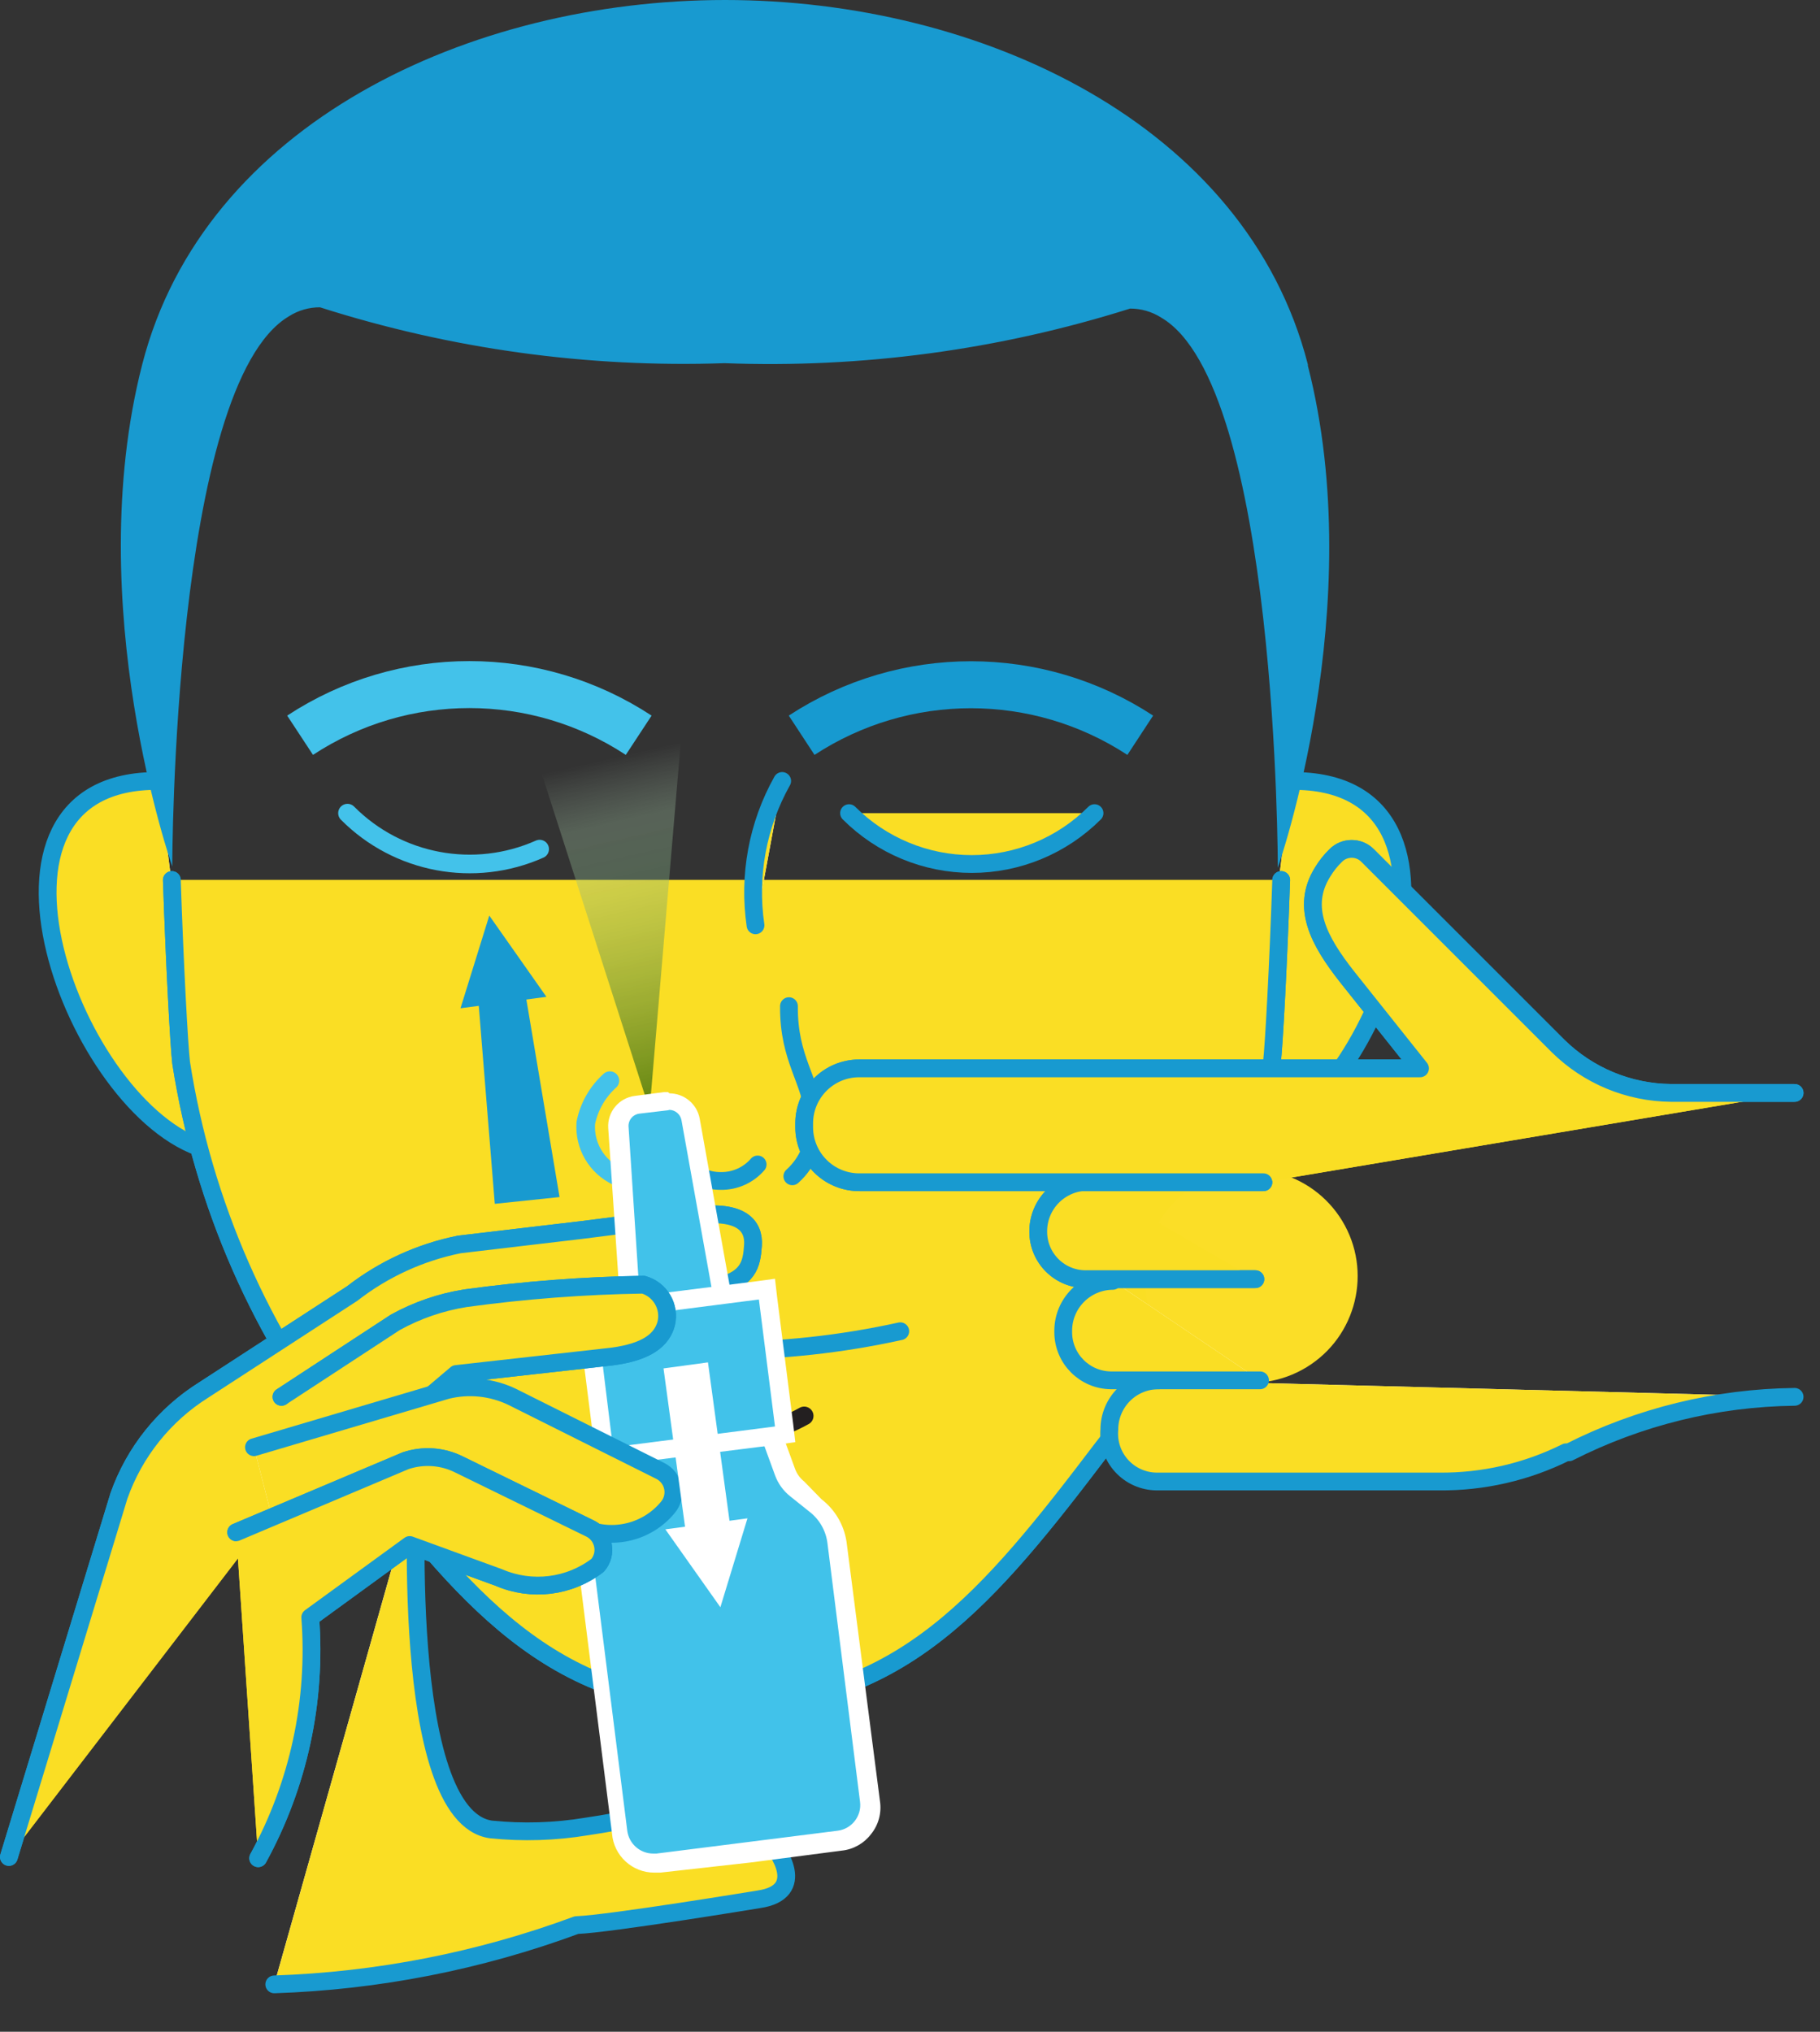 <?xml version="1.0" encoding="UTF-8"?>
<svg width="43px" height="48px" viewBox="0 0 43 48" version="1.1" xmlns="http://www.w3.org/2000/svg" xmlns:xlink="http://www.w3.org/1999/xlink">
    <rect x="0" y="0" width="43" height="48" fill="#333333" stroke="none"/>
    <!-- Generator: Sketch 61.2 (89653) - https://sketch.com -->
    <title>info6</title>
    <desc>Created with Sketch.</desc>
    <defs>
        <linearGradient x1="82.637%" y1="7.598%" x2="82.637%" y2="98.808%" id="linearGradient-1">
            <stop stop-color="#CEEBD0" stop-opacity="0" offset="0%"></stop>
            <stop stop-color="#A9CEA9" stop-opacity="0.305" offset="18.586%"></stop>
            <stop stop-color="#054E03" stop-opacity="0.617" offset="100%"></stop>
        </linearGradient>
    </defs>
    <g id="Page-1" stroke="none" stroke-width="1" fill="none" fill-rule="evenodd">
        <g id="info6">
            <path d="M4.85,27.15 C1.75,26.24 -1.15,18.4 3.75,18.45" id="Path" fill="#FFFFFF" fill-rule="nonzero"></path>
            <path d="M4.85,27.15 C1.75,26.24 -1.15,18.4 3.75,18.45" id="Path" fill="#FADE24" fill-rule="nonzero"></path>
            <path d="M4.85,27.15 C1.75,26.24 -1.15,18.4 3.75,18.45" id="Path" stroke="#189AD0" stroke-width="0.42" stroke-linecap="round" stroke-linejoin="round"></path>
            <path d="M29.41,27.15 C32.51,26.24 35.41,18.4 30.51,18.45" id="Path" fill="#FFFFFF" fill-rule="nonzero"></path>
            <path d="M29.41,27.15 C32.51,26.24 35.41,18.4 30.51,18.45" id="Path" fill="#FADE24" fill-rule="nonzero"></path>
            <path d="M29.41,27.15 C32.51,26.24 35.41,18.4 30.51,18.45" id="Path" stroke="#189AD0" stroke-width="0.42" stroke-linecap="round" stroke-linejoin="round"></path>
            <path d="M4.06,20.79 C4.13,22.84 4.23,24.68 4.28,25.11 C4.8,28.439 6.179,31.576 8.28,34.21 C10.94,37.73 13.03,40.28 17.16,40.28 C21.29,40.28 23.38,37.73 26.05,34.21 C28.152,31.576 29.531,28.44 30.05,25.11 C30.1,24.68 30.2,22.84 30.27,20.79" id="Path" fill="#FADE24" fill-rule="nonzero"></path>
            <path d="M4.06,20.79 C4.13,22.84 4.23,24.68 4.28,25.11 C4.8,28.439 6.179,31.576 8.28,34.21 C10.94,37.73 13.03,40.28 17.16,40.28 C21.29,40.28 23.38,37.73 26.05,34.21 C28.152,31.576 29.531,28.44 30.05,25.11 C30.1,24.68 30.2,22.84 30.27,20.79" id="Path" stroke="#189AD0" stroke-width="0.42" stroke-linecap="round" stroke-linejoin="round"></path>
            <path d="M4.06,20.79 C4.13,22.84 4.23,24.68 4.28,25.11 C4.8,28.439 6.179,31.576 8.28,34.21 C10.94,37.73 13.03,40.28 17.16,40.28 C21.29,40.28 23.38,37.73 26.05,34.21 C28.152,31.576 29.531,28.44 30.05,25.11 C30.1,24.68 30.2,22.84 30.27,20.79" id="Path" fill="#FADE24" fill-rule="nonzero"></path>
            <path d="M4.06,20.79 C4.13,22.84 4.23,24.68 4.28,25.11 C4.8,28.439 6.179,31.576 8.28,34.21 C10.94,37.73 13.03,40.28 17.16,40.28 C21.29,40.28 23.38,37.73 26.05,34.21 C28.152,31.576 29.531,28.44 30.05,25.11 C30.1,24.68 30.2,22.84 30.27,20.79" id="Path" stroke="#189AD0" stroke-width="0.42" stroke-linecap="round" stroke-linejoin="round"></path>
            <path d="M21.27,31.45 C18.477,32.065 15.583,32.065 12.79,31.45" id="Path" fill="#FADE24" fill-rule="nonzero"></path>
            <path d="M21.27,31.45 C18.477,32.065 15.583,32.065 12.79,31.45" id="Path" stroke="#189AD0" stroke-width="0.42" stroke-linecap="round" stroke-linejoin="round"></path>
            <path d="M19,33.45 C17.785,34.13 16.305,34.13 15.09,33.45" id="Path" stroke="#231F20" stroke-width="0.44" stroke-linecap="round" stroke-linejoin="round"></path>
            <path d="M8.21,19.21 C9.4,20.408 11.207,20.746 12.75,20.06" id="Path" stroke="#43C2EA" stroke-width="0.44" stroke-linecap="round" stroke-linejoin="round"></path>
            <path d="M7.09,17.37 C9.518,15.774 12.662,15.774 15.09,17.37" id="Path" stroke="#43C2EA" stroke-width="1.11" stroke-linejoin="round"></path>
            <path d="M18.94,17.37 C21.369,15.779 24.511,15.779 26.94,17.37" id="Path" stroke="#179AD0" stroke-width="1.11" stroke-linejoin="round"></path>
            <path d="M20.06,19.21 C20.829,19.979 21.872,20.412 22.96,20.412 C24.048,20.412 25.091,19.979 25.86,19.21" id="Path" fill="#FADE24" fill-rule="nonzero"></path>
            <path d="M20.06,19.21 C20.829,19.979 21.872,20.412 22.96,20.412 C24.048,20.412 25.091,19.979 25.86,19.21" id="Path" stroke="#189AD0" stroke-width="0.42" stroke-linecap="round" stroke-linejoin="round"></path>
            <path d="M30.9,8.61 C29.44,2.92 23.15,0 17.13,0 C11.11,0 4.82,2.92 3.36,8.61 C1.9,14.3 4.07,20.47 4.07,20.47 C4.07,20.47 4.07,9.1 6.83,7.47 C7.048,7.332 7.302,7.259 7.56,7.26 L7.56,7.26 C10.647,8.245 13.881,8.692 17.12,8.58 C20.364,8.703 23.604,8.267 26.7,7.29 L26.7,7.29 C26.958,7.289 27.212,7.362 27.43,7.5 C30.19,9.1 30.19,20.5 30.19,20.5 C30.19,20.5 32.36,14.34 30.9,8.64" id="Path" fill="#189AD0" fill-rule="nonzero"></path>
            <path d="M14.58,27.79 C14.096,27.564 13.802,27.063 13.84,26.53 C13.917,26.144 14.117,25.793 14.41,25.53" id="Path" stroke="#43C2EA" stroke-width="0.44" stroke-linecap="round" stroke-linejoin="round"></path>
            <polygon id="Rectangle" fill="url(#linearGradient-1)" fill-rule="nonzero" transform="translate(15.35, 21.615) rotate(-13) translate(-15.35, -21.615) " points="13.559 17.128 17.141 17.312 14.312 26.101"></polygon>
            <polygon id="Path" fill="#189AD0" fill-rule="nonzero" points="11.28 23.37 12.37 23.22 13.22 28.28 11.69 28.44"></polygon>
            <polygon id="Path" fill="#189AD0" fill-rule="nonzero" points="10.88 23.82 11.56 21.63 12.91 23.55"></polygon>
            <path d="M14.94,27.36 C15.113,27.194 15.352,27.114 15.591,27.143 C15.829,27.172 16.042,27.307 16.17,27.51 C16.385,27.76 16.7,27.903 17.03,27.9 C17.363,27.905 17.682,27.762 17.9,27.51" id="Path" fill="#FADE24" fill-rule="nonzero"></path>
            <path d="M14.94,27.36 C15.113,27.194 15.352,27.114 15.591,27.143 C15.829,27.172 16.042,27.307 16.17,27.51 C16.385,27.76 16.7,27.903 17.03,27.9 C17.363,27.905 17.682,27.762 17.9,27.51" id="Path" stroke="#189AD0" stroke-width="0.42" stroke-linecap="round" stroke-linejoin="round"></path>
            <path d="M18.72,27.79 C19.103,27.447 19.297,26.941 19.24,26.43 C19.17,25.51 18.63,25.04 18.64,23.77" id="Path" fill="#FADE24" fill-rule="nonzero"></path>
            <path d="M18.72,27.79 C19.103,27.447 19.297,26.941 19.24,26.43 C19.17,25.51 18.63,25.04 18.64,23.77" id="Path" stroke="#189AD0" stroke-width="0.42" stroke-linecap="round" stroke-linejoin="round"></path>
            <path d="M18.48,18.45 C17.899,19.486 17.678,20.685 17.85,21.86" id="Path" fill="#FFFFFF" fill-rule="nonzero"></path>
            <path d="M18.48,18.45 C17.899,19.486 17.678,20.685 17.85,21.86" id="Path" fill="#FADE24" fill-rule="nonzero"></path>
            <path d="M18.48,18.45 C17.899,19.486 17.678,20.685 17.85,21.86" id="Path" stroke="#189AD0" stroke-width="0.42" stroke-linecap="round" stroke-linejoin="round"></path>
            <path d="M31.71,28.84 C32.432,30.028 32.055,31.577 30.868,32.301 C29.68,33.024 28.131,32.649 27.406,31.463 C26.681,30.276 27.054,28.726 28.24,28 C28.811,27.65 29.498,27.542 30.149,27.7 C30.801,27.857 31.362,28.268 31.71,28.84" id="Path" fill="#FBDE27" fill-rule="nonzero"></path>
            <path d="M27.38,32.61 C27.071,32.607 26.773,32.728 26.553,32.946 C26.334,33.164 26.21,33.461 26.21,33.77 L26.21,33.77 C26.182,34.085 26.287,34.397 26.5,34.631 C26.713,34.865 27.014,34.998 27.33,35 L30.66,35 L34,35 C35.04,35.01 36.068,34.774 37,34.31 L37.07,34.31 C38.723,33.47 40.546,33.022 42.4,33 L42.4,33" id="Path" fill="#FFFFFF" fill-rule="nonzero"></path>
            <path d="M27.38,32.61 C27.071,32.607 26.773,32.728 26.553,32.946 C26.334,33.164 26.21,33.461 26.21,33.77 L26.21,33.77 C26.182,34.085 26.287,34.397 26.5,34.631 C26.713,34.865 27.014,34.998 27.33,35 L30.66,35 L34,35 C35.04,35.01 36.068,34.774 37,34.31 L37.07,34.31 C38.723,33.47 40.546,33.022 42.4,33 L42.4,33" id="Path" fill="#FADE24" fill-rule="nonzero"></path>
            <path d="M27.38,32.61 C27.071,32.607 26.773,32.728 26.553,32.946 C26.334,33.164 26.21,33.461 26.21,33.77 L26.21,33.77 C26.182,34.085 26.287,34.397 26.5,34.631 C26.713,34.865 27.014,34.998 27.33,35 L30.66,35 L34,35 C35.04,35.01 36.068,34.774 37,34.31 L37.07,34.31 C38.723,33.47 40.546,33.022 42.4,33 L42.4,33" id="Path" stroke="#189AD0" stroke-width="0.42" stroke-linecap="round" stroke-linejoin="round"></path>
            <path d="M26.29,30.26 C25.646,30.265 25.125,30.786 25.12,31.43 L25.12,31.48 C25.125,32.102 25.628,32.605 26.25,32.61 L29.77,32.61" id="Path" fill="#FFFFFF" fill-rule="nonzero"></path>
            <path d="M26.29,30.26 C25.646,30.265 25.125,30.786 25.12,31.43 L25.12,31.48 C25.125,32.102 25.628,32.605 26.25,32.61 L29.77,32.61" id="Path" fill="#FADE24" fill-rule="nonzero"></path>
            <path d="M26.29,30.26 C25.646,30.265 25.125,30.786 25.12,31.43 L25.12,31.48 C25.125,32.102 25.628,32.605 26.25,32.61 L29.77,32.61" id="Path" stroke="#189AD0" stroke-width="0.42" stroke-linecap="round" stroke-linejoin="round"></path>
            <path d="M25.7,27.92 C25.388,27.92 25.089,28.045 24.869,28.266 C24.649,28.488 24.527,28.788 24.53,29.1 L24.53,29.1 C24.53,29.399 24.649,29.685 24.862,29.896 C25.074,30.106 25.361,30.223 25.66,30.22 L29.66,30.22" id="Path" fill="#FADE24" fill-rule="nonzero"></path>
            <path d="M25.7,27.92 C25.388,27.92 25.089,28.045 24.869,28.266 C24.649,28.488 24.527,28.788 24.53,29.1 L24.53,29.1 C24.53,29.399 24.649,29.685 24.862,29.896 C25.074,30.106 25.361,30.223 25.66,30.22 L29.66,30.22" id="Path" stroke="#189AD0" stroke-width="0.42" stroke-linecap="round" stroke-linejoin="round"></path>
            <path d="M25.7,27.92 C25.388,27.92 25.089,28.045 24.869,28.266 C24.649,28.488 24.527,28.788 24.53,29.1 L24.53,29.1 C24.53,29.399 24.649,29.685 24.862,29.896 C25.074,30.106 25.361,30.223 25.66,30.22 L29.66,30.22" id="Path" fill="#FADE24" fill-rule="nonzero"></path>
            <path d="M25.7,27.92 C25.388,27.92 25.089,28.045 24.869,28.266 C24.649,28.488 24.527,28.788 24.53,29.1 L24.53,29.1 C24.53,29.399 24.649,29.685 24.862,29.896 C25.074,30.106 25.361,30.223 25.66,30.22 L29.66,30.22" id="Path" stroke="#189AD0" stroke-width="0.42" stroke-linecap="round" stroke-linejoin="round"></path>
            <path d="M29.85,27.93 L20.32,27.93 C19.972,27.935 19.636,27.801 19.388,27.556 C19.14,27.312 19,26.978 19,26.63 L19,26.54 C19,25.822 19.582,25.24 20.3,25.24 L33.55,25.24 L31.83,23.08 C31.16,22.23 30.73,21.43 31.25,20.6 C31.336,20.457 31.44,20.326 31.56,20.21 C31.659,20.11 31.794,20.055 31.935,20.055 C32.076,20.055 32.211,20.11 32.31,20.21 L32.81,20.71 L36.81,24.71 C37.523,25.412 38.48,25.81 39.48,25.82 L42.4,25.82" id="Path" fill="#FADE24" fill-rule="nonzero"></path>
            <path d="M29.85,27.93 L20.32,27.93 C19.972,27.935 19.636,27.801 19.388,27.556 C19.14,27.312 19,26.978 19,26.63 L19,26.54 C19,25.822 19.582,25.24 20.3,25.24 L33.55,25.24 L31.83,23.08 C31.16,22.23 30.73,21.43 31.25,20.6 C31.336,20.457 31.44,20.326 31.56,20.21 C31.659,20.11 31.794,20.055 31.935,20.055 C32.076,20.055 32.211,20.11 32.31,20.21 L32.81,20.71 L36.81,24.71 C37.523,25.412 38.48,25.81 39.48,25.82 L42.4,25.82" id="Path" stroke="#189AD0" stroke-width="0.42" stroke-linecap="round" stroke-linejoin="round"></path>
            <path d="M29.85,27.93 L20.32,27.93 C19.972,27.935 19.636,27.801 19.388,27.556 C19.14,27.312 19,26.978 19,26.63 L19,26.54 C19,25.822 19.582,25.24 20.3,25.24 L33.55,25.24 L31.83,23.08 C31.16,22.23 30.73,21.43 31.25,20.6 C31.336,20.457 31.44,20.326 31.56,20.21 C31.659,20.11 31.794,20.055 31.935,20.055 C32.076,20.055 32.211,20.11 32.31,20.21 L32.81,20.71 L36.81,24.71 C37.523,25.412 38.48,25.81 39.48,25.82 L42.4,25.82" id="Path" fill="#FADE24" fill-rule="nonzero"></path>
            <path d="M29.85,27.93 L20.32,27.93 C19.972,27.935 19.636,27.801 19.388,27.556 C19.14,27.312 19,26.978 19,26.63 L19,26.54 C19,25.822 19.582,25.24 20.3,25.24 L33.55,25.24 L31.83,23.08 C31.16,22.23 30.73,21.43 31.25,20.6 C31.336,20.457 31.44,20.326 31.56,20.21 C31.659,20.11 31.794,20.055 31.935,20.055 C32.076,20.055 32.211,20.11 32.31,20.21 L32.81,20.71 L36.81,24.71 C37.523,25.412 38.48,25.81 39.48,25.82 L42.4,25.82" id="Path" stroke="#189AD0" stroke-width="0.42" stroke-linecap="round" stroke-linejoin="round"></path>
            <path d="M9.86,34.91 C9.86,34.91 9.4,42.91 11.6,43.22 C12.353,43.297 13.113,43.274 13.86,43.15 C14.34,43.08 14.86,42.98 15.05,42.93 L16.79,43.1 C17.281,43.006 17.788,43.146 18.16,43.48 C18.39,43.69 19.08,44.7 17.93,44.87 C17.93,44.87 14.41,45.45 13.62,45.48 C11.331,46.327 8.92,46.799 6.48,46.88" id="Path" fill="#FFFFFF" fill-rule="nonzero"></path>
            <path d="M9.86,34.91 C9.86,34.91 9.4,42.91 11.6,43.22 C12.353,43.297 13.113,43.274 13.86,43.15 C14.34,43.08 14.86,42.98 15.05,42.93 L16.79,43.1 C17.281,43.006 17.788,43.146 18.16,43.48 C18.39,43.69 19.08,44.7 17.93,44.87 C17.93,44.87 14.41,45.45 13.62,45.48 C11.331,46.327 8.92,46.799 6.48,46.88" id="Path" fill="#FADE24" fill-rule="nonzero"></path>
            <path d="M9.86,34.91 C9.86,34.91 9.4,42.91 11.6,43.22 C12.353,43.297 13.113,43.274 13.86,43.15 C14.34,43.08 14.86,42.98 15.05,42.93 L16.79,43.1 C17.281,43.006 17.788,43.146 18.16,43.48 C18.39,43.69 19.08,44.7 17.93,44.87 C17.93,44.87 14.41,45.45 13.62,45.48 C11.331,46.327 8.92,46.799 6.48,46.88" id="Path" stroke="#189AD0" stroke-width="0.42" stroke-linecap="round" stroke-linejoin="round"></path>
            <path d="M15.47,44 C15.048,43.994 14.695,43.679 14.64,43.26 L13.87,37.16 C13.832,36.805 13.928,36.448 14.14,36.16 L14.49,35.71 C14.598,35.575 14.664,35.412 14.68,35.24 L14.78,34.17 L18.18,33.74 L18.55,34.74 C18.605,34.905 18.71,35.048 18.85,35.15 L19.3,35.5 C19.58,35.723 19.763,36.045 19.81,36.4 L20.58,42.51 C20.633,42.964 20.313,43.378 19.86,43.44 L15.58,44 L15.47,44" id="Path" fill="#41C2EA" fill-rule="nonzero"></path>
            <path d="M18,34 L18.31,34.85 C18.381,35.047 18.506,35.22 18.67,35.35 L19.12,35.71 C19.359,35.892 19.514,36.162 19.55,36.46 L20.32,42.57 C20.361,42.904 20.124,43.208 19.79,43.25 L17.65,43.52 L15.51,43.79 L15.43,43.79 C15.12,43.788 14.86,43.557 14.82,43.25 L14.05,37.14 C14.012,36.844 14.095,36.544 14.28,36.31 L14.63,35.85 C14.761,35.683 14.841,35.481 14.86,35.27 L14.94,34.37 L16.47,34.18 L18,34 M18.29,33.52 L17.94,33.52 L16.42,33.72 L14.93,34 L14.58,34 L14.58,34.35 L14.49,35.25 C14.478,35.381 14.43,35.506 14.35,35.61 L14,36.06 C13.751,36.388 13.639,36.801 13.69,37.21 L14.46,43.32 C14.502,43.841 14.938,44.242 15.46,44.24 L15.6,44.24 L17.74,44 L19.89,43.72 C20.164,43.691 20.414,43.549 20.58,43.33 C20.757,43.111 20.833,42.828 20.79,42.55 L20,36.42 C19.939,36.023 19.728,35.665 19.41,35.42 L19,35 C18.899,34.92 18.822,34.812 18.78,34.69 L18.47,33.84 L18.29,33.52 Z" id="Shape" fill="#FFFFFF" fill-rule="nonzero"></path>
            <path d="M0.21,43.87 L2.81,35.34 C3.175,34.305 3.88,33.424 4.81,32.84 L8.32,30.56 C9.062,29.983 9.928,29.586 10.85,29.4 L13.73,29.06 L16.41,28.72 C17.53,28.57 17.82,28.97 17.79,29.42 C17.76,29.87 17.69,30.25 16.85,30.42 C16.35,30.53 15.85,30.61 15.03,30.72 L13.03,31.42 L10.34,31.83 L8.68,32.83" id="Path" fill="#FADE24" fill-rule="nonzero"></path>
            <path d="M0.21,43.87 L2.81,35.34 C3.175,34.305 3.88,33.424 4.81,32.84 L8.32,30.56 C9.062,29.983 9.928,29.586 10.85,29.4 L13.73,29.06 L16.41,28.72 C17.53,28.57 17.82,28.97 17.79,29.42 C17.76,29.87 17.69,30.25 16.85,30.42 C16.35,30.53 15.85,30.61 15.03,30.72 L13.03,31.42 L10.34,31.83 L8.68,32.83" id="Path" stroke="#189AD0" stroke-width="0.42" stroke-linecap="round" stroke-linejoin="round"></path>
            <path d="M0.21,43.87 L2.81,35.34 C3.175,34.305 3.88,33.424 4.81,32.84 L8.32,30.56 C9.062,29.983 9.928,29.586 10.85,29.4 L13.73,29.06 L16.41,28.72 C17.53,28.57 17.82,28.97 17.79,29.42 C17.76,29.87 17.69,30.25 16.85,30.42 C16.35,30.53 15.85,30.61 15.03,30.72 L13.03,31.42 L10.34,31.83 L8.68,32.83" id="Path" fill="#FADE24" fill-rule="nonzero"></path>
            <path d="M0.21,43.87 L2.81,35.34 C3.175,34.305 3.88,33.424 4.81,32.84 L8.32,30.56 C9.062,29.983 9.928,29.586 10.85,29.4 L13.73,29.06 L16.41,28.72 C17.53,28.57 17.82,28.97 17.79,29.42 C17.76,29.87 17.69,30.25 16.85,30.42 C16.35,30.53 15.85,30.61 15.03,30.72 L13.03,31.42 L10.34,31.83 L8.68,32.83" id="Path" stroke="#189AD0" stroke-width="0.42" stroke-linecap="round" stroke-linejoin="round"></path>
            <path d="M14.63,26.63 C14.607,26.363 14.803,26.126 15.07,26.1 L15.76,26.01 C16.022,25.985 16.26,26.162 16.31,26.42 L17.09,30.71 L14.92,31 L14.63,26.63 Z" id="Path" fill="#41C2EA" fill-rule="nonzero"></path>
            <path d="M15.82,26.22 C15.957,26.226 16.073,26.325 16.1,26.46 L16.83,30.52 L15.12,30.74 L14.85,26.61 C14.843,26.46 14.952,26.331 15.1,26.31 L15.78,26.23 L15.78,26.23 M15.78,25.8 L15.69,25.8 L15,25.89 C14.622,25.937 14.346,26.27 14.37,26.65 L14.65,30.78 L14.65,31.24 L15.11,31.18 L16.89,31 L17.35,30.94 L17.26,30.49 L16.53,26.42 C16.464,26.08 16.167,25.833 15.82,25.83" id="Shape" fill="#FFFFFF" fill-rule="nonzero"></path>
            <rect id="Rectangle" fill="#41C2EA" fill-rule="nonzero" transform="translate(16.203, 32.445) rotate(-7.18) translate(-16.203, -32.445) " x="14.058" y="30.71" width="4.29" height="3.47"></rect>
            <path d="M17.93,30.7 L18.31,33.7 L14.48,34.19 L14.11,31.19 L17.93,30.7 Z M18.31,30.21 L17.87,30.27 L14.05,30.75 L13.62,30.8 L13.67,31.23 L14.05,34.23 L14.11,34.66 L14.54,34.61 L18.36,34.13 L18.79,34.07 L18.74,33.64 L18.36,30.64 L18.31,30.21 Z" id="Shape" fill="#FFFFFF" fill-rule="nonzero"></path>
            <path d="M6.65,33 L9.34,31.24 C9.856,30.955 10.418,30.762 11,30.67 C12.392,30.479 13.795,30.372 15.2,30.35 C15.598,30.462 15.836,30.868 15.74,31.27 C15.64,31.64 15.31,31.94 14.44,32.05 L10.78,32.46 L8.24,34.61" id="Path" fill="#FADE24" fill-rule="nonzero"></path>
            <path d="M6.65,33 L9.34,31.24 C9.856,30.955 10.418,30.762 11,30.67 C12.392,30.479 13.795,30.372 15.2,30.35 C15.598,30.462 15.836,30.868 15.74,31.27 C15.64,31.64 15.31,31.94 14.44,32.05 L10.78,32.46 L8.24,34.61" id="Path" stroke="#189AD0" stroke-width="0.42" stroke-linecap="round" stroke-linejoin="round"></path>
            <path d="M6.65,33 L9.34,31.24 C9.856,30.955 10.418,30.762 11,30.67 C12.392,30.479 13.795,30.372 15.2,30.35 C15.598,30.462 15.836,30.868 15.74,31.27 C15.64,31.64 15.31,31.94 14.44,32.05 L10.78,32.46 L8.24,34.61" id="Path" fill="#FADE24" fill-rule="nonzero"></path>
            <path d="M6.65,33 L9.34,31.24 C9.856,30.955 10.418,30.762 11,30.67 C12.392,30.479 13.795,30.372 15.2,30.35 C15.598,30.462 15.836,30.868 15.74,31.27 C15.64,31.64 15.31,31.94 14.44,32.05 L10.78,32.46 L8.24,34.61" id="Path" stroke="#189AD0" stroke-width="0.42" stroke-linecap="round" stroke-linejoin="round"></path>
            <path d="M6,34.19 L10.56,32.84 C11.076,32.714 11.621,32.77 12.1,33 L15.6,34.75 C15.753,34.826 15.863,34.969 15.898,35.136 C15.933,35.304 15.89,35.479 15.78,35.61 C15.296,36.198 14.482,36.398 13.78,36.1 L11.53,35.19 C11.291,35.085 11.019,35.085 10.78,35.19 L6.75,37.11" id="Path" fill="#FFFFFF" fill-rule="nonzero"></path>
            <path d="M6,34.19 L10.56,32.84 C11.076,32.714 11.621,32.77 12.1,33 L15.6,34.75 C15.753,34.826 15.863,34.969 15.898,35.136 C15.933,35.304 15.89,35.479 15.78,35.61 C15.296,36.198 14.482,36.398 13.78,36.1 L11.53,35.19 C11.291,35.085 11.019,35.085 10.78,35.19 L6.75,37.11" id="Path" fill="#FADE24" fill-rule="nonzero"></path>
            <path d="M6,34.19 L10.56,32.84 C11.076,32.714 11.621,32.77 12.1,33 L15.6,34.75 C15.753,34.826 15.863,34.969 15.898,35.136 C15.933,35.304 15.89,35.479 15.78,35.61 C15.296,36.198 14.482,36.398 13.78,36.1 L11.53,35.19 C11.291,35.085 11.019,35.085 10.78,35.19 L6.75,37.11" id="Path" stroke="#189AD0" stroke-width="0.42" stroke-linecap="round" stroke-linejoin="round"></path>
            <path d="M5.58,36.2 L9.58,34.51 C9.998,34.369 10.456,34.401 10.85,34.6 L13.94,36.11 C14.097,36.186 14.209,36.33 14.244,36.501 C14.28,36.671 14.234,36.848 14.12,36.98 C13.453,37.492 12.562,37.602 11.79,37.27 L9.68,36.5 L7.33,38.21 C7.48,40.186 7.053,42.163 6.1,43.9" id="Path" fill="#FADE24" fill-rule="nonzero"></path>
            <path d="M5.58,36.2 L9.58,34.51 C9.998,34.369 10.456,34.401 10.85,34.6 L13.94,36.11 C14.097,36.186 14.209,36.33 14.244,36.501 C14.28,36.671 14.234,36.848 14.12,36.98 C13.453,37.492 12.562,37.602 11.79,37.27 L9.68,36.5 L7.33,38.21 C7.48,40.186 7.053,42.163 6.1,43.9" id="Path" stroke="#189AD0" stroke-width="0.42" stroke-linecap="round" stroke-linejoin="round"></path>
            <path d="M5.58,36.2 L9.58,34.51 C9.998,34.369 10.456,34.401 10.85,34.6 L13.94,36.11 C14.097,36.186 14.209,36.33 14.244,36.501 C14.28,36.671 14.234,36.848 14.12,36.98 C13.453,37.492 12.562,37.602 11.79,37.27 L9.68,36.5 L7.33,38.21 C7.48,40.186 7.053,42.163 6.1,43.9" id="Path" fill="#FADE24" fill-rule="nonzero"></path>
            <path d="M5.58,36.2 L9.58,34.51 C9.998,34.369 10.456,34.401 10.85,34.6 L13.94,36.11 C14.097,36.186 14.209,36.33 14.244,36.501 C14.28,36.671 14.234,36.848 14.12,36.98 C13.453,37.492 12.562,37.602 11.79,37.27 L9.68,36.5 L7.33,38.21 C7.48,40.186 7.053,42.163 6.1,43.9" id="Path" stroke="#189AD0" stroke-width="0.42" stroke-linecap="round" stroke-linejoin="round"></path>
            <rect id="Rectangle" fill="#FFFFFF" fill-rule="nonzero" transform="translate(16.481, 34.313) rotate(-7.74) translate(-16.481, -34.313) " x="15.951" y="32.238" width="1.06" height="4.15"></rect>
            <polygon id="Path" fill="#FFFFFF" fill-rule="nonzero" points="17.66 35.87 17.02 37.97 15.72 36.13"></polygon>
        </g>
    </g>
</svg>